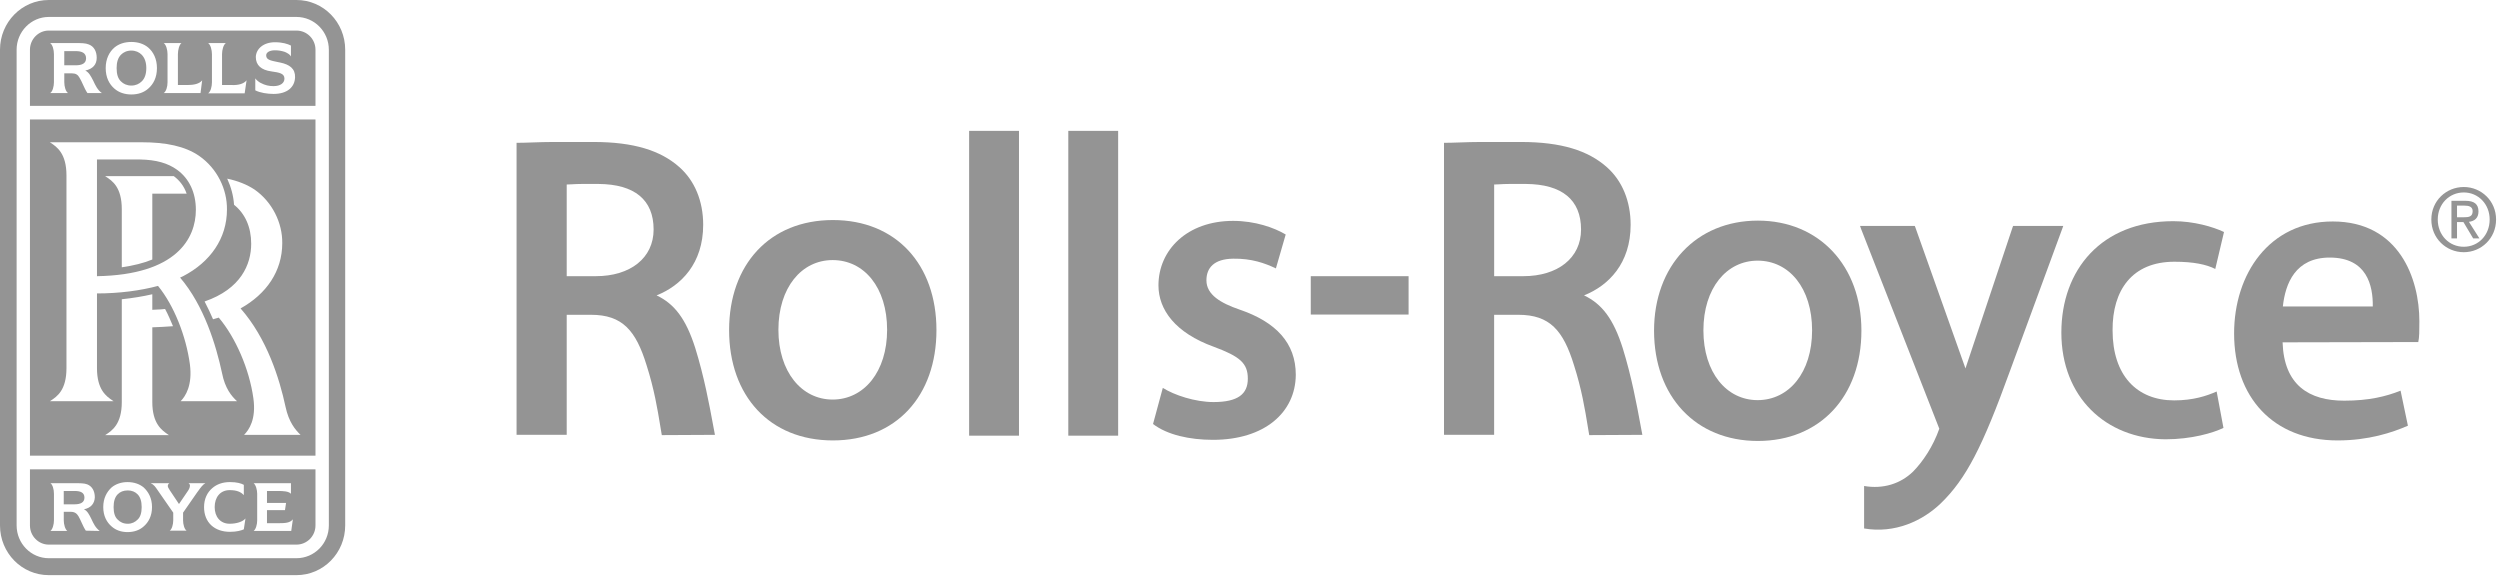 <?xml version="1.0" encoding="UTF-8"?> <svg xmlns="http://www.w3.org/2000/svg" width="193" height="45" viewBox="0 0 193 45" fill="none"><path d="M75.007 33.634H78.666V10.103H74.816V33.634H75.007Z" fill="#949494"></path><path d="M82.662 33.634H86.321V10.103H82.473V33.634H82.662Z" fill="#949494"></path><path d="M143.909 40.798C146.286 41.205 148.41 40.218 149.819 38.868C151.795 36.96 153.057 34.472 155.162 28.658L159.199 17.676L159.284 17.44H155.414L155.372 17.546L151.734 28.443L147.863 17.546L147.82 17.44H143.594L143.677 17.676L149.714 33.098C149.23 34.472 148.452 35.628 147.694 36.402C146.727 37.345 145.381 37.774 143.909 37.518V40.798" fill="#949494"></path><path fill-rule="evenodd" clip-rule="evenodd" d="M127.693 25.526C127.693 20.529 130.954 17.032 135.708 17.032C140.441 17.032 143.701 20.529 143.701 25.526C143.701 30.61 140.502 34.042 135.708 34.042C130.913 34.042 127.693 30.61 127.693 25.526ZM131.503 25.505C131.503 28.765 133.291 30.89 135.688 30.89C138.107 30.89 139.894 28.765 139.894 25.505C139.894 22.245 138.128 20.122 135.688 20.122C133.29 20.122 131.503 22.245 131.503 25.505Z" fill="#949494"></path><path fill-rule="evenodd" clip-rule="evenodd" d="M56.287 25.484C56.287 20.422 59.42 16.988 64.3 16.988C69.18 16.988 72.294 20.422 72.294 25.484C72.294 30.567 69.18 34.001 64.3 34.001C59.42 34.001 56.287 30.567 56.287 25.484ZM60.093 25.462C60.093 28.701 61.88 30.846 64.278 30.846C66.697 30.846 68.485 28.701 68.485 25.462C68.485 22.201 66.719 20.078 64.278 20.078C61.88 20.078 60.093 22.201 60.093 25.462Z" fill="#949494"></path><rect x="101.191" y="21.322" width="7.552" height="2.961" fill="#949494"></rect><path fill-rule="evenodd" clip-rule="evenodd" d="M55.052 32.819C54.764 31.263 54.358 29.07 53.677 26.878C52.962 24.626 52.079 23.466 50.69 22.803C52.584 22.051 54.286 20.335 54.286 17.354C54.286 15.53 53.634 13.942 52.436 12.892C51.005 11.626 48.944 10.961 45.81 10.961H42.698C42.152 10.961 41.625 10.979 41.128 10.996C40.685 11.011 40.266 11.026 39.879 11.026V33.569H43.75V24.302H45.622C48.062 24.302 49.092 25.525 49.913 28.186C50.507 30.041 50.767 31.63 50.971 32.877C51.013 33.13 51.052 33.368 51.091 33.591L55.193 33.57C55.149 33.341 55.102 33.09 55.052 32.819ZM44.929 14.201H46.211C48.987 14.223 50.46 15.423 50.459 17.718C50.459 19.927 48.651 21.321 46.001 21.321H43.75V14.244C43.863 14.244 43.991 14.237 44.14 14.228C44.352 14.216 44.608 14.201 44.929 14.201Z" fill="#949494"></path><path fill-rule="evenodd" clip-rule="evenodd" d="M126.649 32.821C126.362 31.265 125.956 29.07 125.275 26.878C124.56 24.626 123.678 23.466 122.288 22.803C124.181 22.051 125.885 20.335 125.885 17.354C125.885 15.53 125.234 13.942 124.034 12.892C122.603 11.626 120.542 10.961 117.409 10.961H114.295C113.75 10.961 113.223 10.979 112.726 10.996C112.283 11.011 111.863 11.026 111.477 11.026V33.569H115.347V24.302H117.22C119.658 24.302 120.689 25.525 121.51 28.186C122.106 30.045 122.366 31.637 122.57 32.885C122.611 33.134 122.649 33.37 122.688 33.591L126.789 33.57C126.746 33.342 126.699 33.091 126.649 32.821ZM116.526 14.201H117.808C120.585 14.223 122.057 15.423 122.057 17.718C122.057 19.927 120.249 21.321 117.6 21.321H115.349V14.244C115.462 14.244 115.589 14.237 115.739 14.228C115.95 14.216 116.206 14.201 116.526 14.201Z" fill="#949494"></path><path d="M89.769 29.945C90.652 30.504 92.272 31.039 93.682 31.039C95.575 31.039 96.332 30.417 96.332 29.236C96.332 28.036 95.722 27.521 93.703 26.77C90.737 25.697 89.433 23.916 89.433 22.029C89.433 19.306 91.642 17.052 95.197 17.052C96.879 17.052 98.352 17.566 99.256 18.103L98.499 20.721C97.638 20.314 96.628 19.948 95.197 19.97C93.725 19.991 93.136 20.677 93.136 21.642C93.136 22.759 94.251 23.402 95.681 23.895C98.52 24.86 100.035 26.491 100.035 28.936C100.015 31.831 97.638 33.955 93.64 33.955C91.832 33.955 90.107 33.569 89.014 32.733L89.769 29.945Z" fill="#949494"></path><path d="M171.651 33.034C170.852 33.422 169.19 33.914 167.17 33.914C162.565 33.871 159.137 30.653 159.137 25.676C159.137 20.828 162.227 17.075 167.782 17.075C169.358 17.075 170.831 17.503 171.693 17.911L171.019 20.764C170.347 20.421 169.358 20.206 167.865 20.206C164.605 20.206 163.07 22.395 163.091 25.505C163.091 28.98 164.963 30.91 167.844 30.91C169.317 30.91 170.347 30.567 171.126 30.224L171.651 33.034Z" fill="#949494"></path><path fill-rule="evenodd" clip-rule="evenodd" d="M180.969 30.932C178.278 30.932 176.322 29.75 176.216 26.428L186.691 26.406C186.775 26.042 186.775 25.506 186.775 24.797C186.775 21.516 185.22 17.098 180.087 17.098C175.185 17.098 172.473 21.15 172.473 25.742C172.473 30.633 175.459 34.001 180.466 34.001C182.842 34.001 184.672 33.399 185.891 32.864L185.324 30.16C184.188 30.61 182.884 30.932 180.969 30.932ZM179.855 19.884C182.736 19.884 183.2 22.051 183.179 23.66H176.236C176.428 21.88 177.205 19.884 179.855 19.884Z" fill="#949494"></path><path fill-rule="evenodd" clip-rule="evenodd" d="M2.312 3.84V8.172H24.355V3.84C24.355 3.025 23.704 2.36 22.884 2.36H3.764C2.966 2.36 2.312 3.025 2.312 3.84ZM20.106 6.393C19.981 6.328 19.791 6.178 19.708 6.05V6.972C20.064 7.164 20.653 7.251 21.116 7.251C22.167 7.251 22.757 6.735 22.779 5.964C22.799 5.299 22.357 4.978 21.62 4.826L21.485 4.799C20.844 4.669 20.549 4.61 20.549 4.268C20.549 4.055 20.8 3.883 21.223 3.883C21.496 3.883 21.747 3.925 22 4.011C22.19 4.097 22.379 4.204 22.462 4.354V3.518C22.21 3.389 21.81 3.261 21.223 3.261C20.36 3.261 19.77 3.754 19.749 4.398C19.749 5.041 20.171 5.406 20.949 5.512C21.558 5.599 21.959 5.663 21.959 6.07C21.959 6.414 21.642 6.649 21.116 6.649C20.78 6.649 20.465 6.586 20.106 6.393ZM6.584 5.448C6.857 5.577 7.004 5.856 7.192 6.22L7.198 6.231C7.366 6.593 7.533 6.953 7.867 7.186H6.751C6.611 6.983 6.504 6.747 6.4 6.519L6.4 6.519L6.4 6.519L6.4 6.519L6.4 6.519C6.317 6.336 6.236 6.158 6.142 6.006C6.016 5.769 5.849 5.662 5.553 5.662H4.963V6.348C4.963 6.671 5.07 7.079 5.258 7.186H3.869C4.06 7.079 4.164 6.671 4.164 6.348V4.183C4.164 3.84 4.06 3.453 3.869 3.325H5.805C6.289 3.325 6.604 3.325 6.857 3.432C7.256 3.582 7.466 3.968 7.466 4.462C7.466 4.977 7.172 5.319 6.584 5.448ZM5.847 5.041C6.33 5.041 6.645 4.891 6.645 4.504C6.645 4.096 6.33 3.946 5.847 3.946H4.962V5.041H5.847ZM10.138 7.293C10.665 7.293 11.106 7.142 11.442 6.843C11.842 6.499 12.116 5.985 12.116 5.256C12.116 4.548 11.842 4.011 11.442 3.669C11.106 3.389 10.665 3.239 10.138 3.239C9.613 3.239 9.17 3.389 8.834 3.669C8.435 4.011 8.16 4.548 8.16 5.256C8.16 5.985 8.435 6.499 8.834 6.843C9.171 7.142 9.633 7.293 10.138 7.293ZM9.339 6.285C9.107 6.07 9.003 5.727 9.003 5.256C9.003 4.805 9.107 4.462 9.339 4.225C9.528 4.033 9.801 3.904 10.138 3.904C10.475 3.904 10.748 4.033 10.938 4.225C11.168 4.462 11.295 4.805 11.295 5.256C11.295 5.727 11.168 6.07 10.938 6.285C10.748 6.477 10.475 6.606 10.138 6.606C9.801 6.606 9.528 6.477 9.339 6.285ZM15.607 6.2C15.395 6.477 14.954 6.564 14.469 6.564H13.734V4.183C13.734 3.862 13.839 3.454 14.007 3.325H12.64C12.828 3.454 12.934 3.861 12.934 4.183V6.349C12.934 6.693 12.828 7.057 12.64 7.186H15.48L15.607 6.2ZM17.898 6.564C18.383 6.585 18.823 6.477 19.035 6.2L18.888 7.207H16.068C16.257 7.079 16.362 6.693 16.362 6.349V4.183C16.362 3.861 16.257 3.454 16.068 3.325H17.436C17.246 3.454 17.141 3.862 17.141 4.183V6.564H17.898Z" fill="#949494"></path><path fill-rule="evenodd" clip-rule="evenodd" d="M2.312 9.224H24.355V35.179H2.312V9.224ZM11.758 31.04V25.269C12.305 25.247 12.829 25.226 13.356 25.183C13.167 24.733 12.976 24.282 12.745 23.853C12.53 23.882 12.306 23.892 12.078 23.901H12.078C11.972 23.906 11.865 23.91 11.758 23.917V22.716C11.021 22.887 10.222 23.016 9.402 23.102V31.04C9.402 32.746 8.65 33.242 8.162 33.563L8.118 33.592H13.04C13.018 33.576 12.994 33.56 12.97 33.543C12.5 33.221 11.758 32.712 11.758 31.04ZM22.043 31.403C22.294 32.584 22.799 33.184 23.2 33.57H18.845C19.224 33.184 19.791 32.369 19.56 30.739C19.244 28.487 18.192 26.063 16.889 24.519C16.778 24.55 16.666 24.583 16.555 24.616L16.447 24.647C16.257 24.197 16.027 23.724 15.795 23.274C18.592 22.308 19.392 20.422 19.392 18.812C19.392 17.546 18.93 16.495 18.068 15.809C18.025 15.123 17.836 14.437 17.541 13.792C18.361 13.965 19.056 14.245 19.644 14.629C21.032 15.594 21.811 17.225 21.79 18.77C21.79 20.936 20.57 22.695 18.572 23.81C20.611 26.128 21.579 29.237 22.043 31.403ZM17.142 28.808C17.373 29.988 17.878 30.588 18.299 30.974H13.944C14.323 30.589 14.87 29.751 14.66 28.122C14.366 25.956 13.441 23.596 12.199 22.072C10.832 22.437 9.212 22.653 7.487 22.653V28.423C7.487 30.103 8.216 30.598 8.688 30.919C8.716 30.938 8.744 30.957 8.77 30.975H3.849L3.91 30.935C4.397 30.614 5.131 30.131 5.131 28.423V13.536C5.131 11.832 4.382 11.336 3.895 11.013L3.849 10.983H10.938C12.809 10.983 14.281 11.284 15.375 12.035C16.763 13 17.542 14.608 17.521 16.175C17.521 18.405 16.238 20.23 14.135 21.322C14.092 21.344 14.055 21.36 14.018 21.377C13.981 21.393 13.945 21.409 13.903 21.43C15.754 23.596 16.678 26.642 17.142 28.808ZM7.486 12.313V21.322C13.628 21.216 15.121 18.404 15.121 16.196C15.121 14.887 14.616 13.792 13.671 13.107C12.955 12.592 12.051 12.335 10.831 12.313H7.486ZM11.758 14.951V20.035C11.085 20.314 10.285 20.507 9.402 20.636V16.152C9.402 14.443 8.665 13.959 8.177 13.639C8.157 13.625 8.137 13.612 8.118 13.599H13.419C13.882 13.943 14.219 14.393 14.408 14.951H11.758Z" fill="#949494"></path><path fill-rule="evenodd" clip-rule="evenodd" d="M22.885 0C24.966 0 26.649 1.716 26.649 3.84V40.562C26.649 42.686 24.966 44.401 22.885 44.401H3.765C1.683 44.401 0 42.687 0 40.562V3.84C0 1.717 1.683 0 3.765 0H22.885ZM3.765 1.308C2.398 1.308 1.282 2.447 1.282 3.841H1.283V40.563C1.283 41.959 2.398 43.094 3.765 43.094H22.884C24.272 43.094 25.387 41.959 25.387 40.563V3.841C25.387 2.447 24.273 1.308 22.884 1.308H3.765Z" fill="#949494"></path><path fill-rule="evenodd" clip-rule="evenodd" d="M2.312 40.563V36.23H24.355V40.563C24.355 41.378 23.704 42.044 22.884 42.044H3.764C2.966 42.044 2.312 41.378 2.312 40.563ZM17.729 40.433C16.994 40.433 16.573 39.877 16.573 39.148C16.573 38.397 16.994 37.839 17.729 37.838C18.256 37.838 18.592 37.968 18.823 38.225V37.429C18.635 37.323 18.298 37.216 17.751 37.216C17.182 37.216 16.72 37.39 16.383 37.688C16.006 38.011 15.753 38.505 15.753 39.147C15.753 40.349 16.573 41.057 17.751 41.057C18.298 41.057 18.634 40.948 18.823 40.865L18.95 40.026C18.739 40.282 18.256 40.433 17.729 40.433ZM6.478 39.319C6.731 39.426 6.878 39.705 7.047 40.049L7.055 40.066C7.221 40.422 7.368 40.739 7.698 40.99L6.626 40.968C6.495 40.774 6.39 40.543 6.289 40.321L6.289 40.321L6.289 40.321C6.213 40.154 6.139 39.991 6.058 39.853C5.931 39.64 5.764 39.512 5.469 39.512H4.923V40.176C4.923 40.477 5.029 40.864 5.196 40.99H3.892C4.061 40.864 4.165 40.477 4.165 40.176V38.117C4.165 37.774 4.061 37.41 3.892 37.302H5.722C6.185 37.302 6.499 37.302 6.731 37.39C7.11 37.538 7.32 37.903 7.32 38.396C7.299 38.868 7.025 39.212 6.478 39.319ZM5.762 38.933C6.225 38.933 6.519 38.782 6.519 38.416C6.519 38.032 6.224 37.903 5.762 37.903H4.921V38.933H5.762ZM9.843 41.078C10.348 41.078 10.769 40.928 11.084 40.648C11.461 40.327 11.736 39.835 11.736 39.148C11.736 38.462 11.461 37.968 11.084 37.623C10.769 37.367 10.348 37.217 9.843 37.217C9.359 37.217 8.938 37.367 8.623 37.623C8.244 37.968 7.971 38.462 7.971 39.148C7.971 39.835 8.244 40.327 8.623 40.648C8.938 40.928 9.358 41.078 9.843 41.078ZM9.085 40.113C8.876 39.92 8.77 39.599 8.77 39.148C8.77 38.698 8.876 38.377 9.085 38.161C9.273 37.968 9.527 37.861 9.864 37.861C10.179 37.861 10.432 37.968 10.622 38.161C10.832 38.377 10.937 38.698 10.937 39.148C10.937 39.6 10.832 39.92 10.622 40.113C10.431 40.307 10.178 40.434 9.864 40.434C9.527 40.434 9.273 40.307 9.085 40.113ZM14.553 37.302C14.638 37.366 14.68 37.43 14.659 37.518C14.659 37.603 14.616 37.731 14.532 37.86L13.818 38.911L13.101 37.838L13.099 37.834C13.016 37.706 12.934 37.58 12.955 37.474C12.975 37.41 12.997 37.345 13.081 37.302H11.63C11.873 37.406 11.997 37.588 12.175 37.849L12.197 37.881L13.374 39.577V40.177C13.374 40.477 13.27 40.865 13.101 40.969H14.406C14.238 40.865 14.133 40.477 14.133 40.177V39.577L15.206 38.032C15.244 37.983 15.286 37.925 15.33 37.864L15.33 37.864C15.481 37.654 15.663 37.4 15.857 37.302H14.553ZM20.611 40.39H21.538C22 40.39 22.399 40.37 22.609 40.09L22.484 40.99H19.58C19.748 40.864 19.855 40.498 19.855 40.176V38.117C19.855 37.818 19.748 37.43 19.58 37.302H22.462V38.118C22.273 37.925 21.894 37.903 21.431 37.903H20.611V38.825H22.084L22 39.383H20.611V40.39Z" fill="#949494"></path><path fill-rule="evenodd" clip-rule="evenodd" d="M192.697 16.947C192.697 18.404 191.549 19.47 190.205 19.47C188.847 19.47 187.699 18.404 187.699 16.947C187.699 15.502 188.847 14.437 190.205 14.437C191.549 14.437 192.697 15.502 192.697 16.947ZM190.205 14.857C189.076 14.857 188.195 15.755 188.195 16.947C188.195 18.158 189.076 19.05 190.205 19.05C191.321 19.05 192.202 18.158 192.202 16.947C192.202 15.756 191.321 14.857 190.205 14.857ZM189.681 17.146H190.177L190.928 18.404H191.41L190.601 17.126C191.019 17.074 191.339 16.847 191.339 16.328C191.339 15.755 191.006 15.502 190.334 15.502H189.251V18.404H189.681V17.146ZM189.682 15.875V16.773H190.197C190.563 16.773 190.889 16.747 190.889 16.301C190.889 15.941 190.569 15.875 190.269 15.875H189.682Z" fill="#949494"></path></svg> 